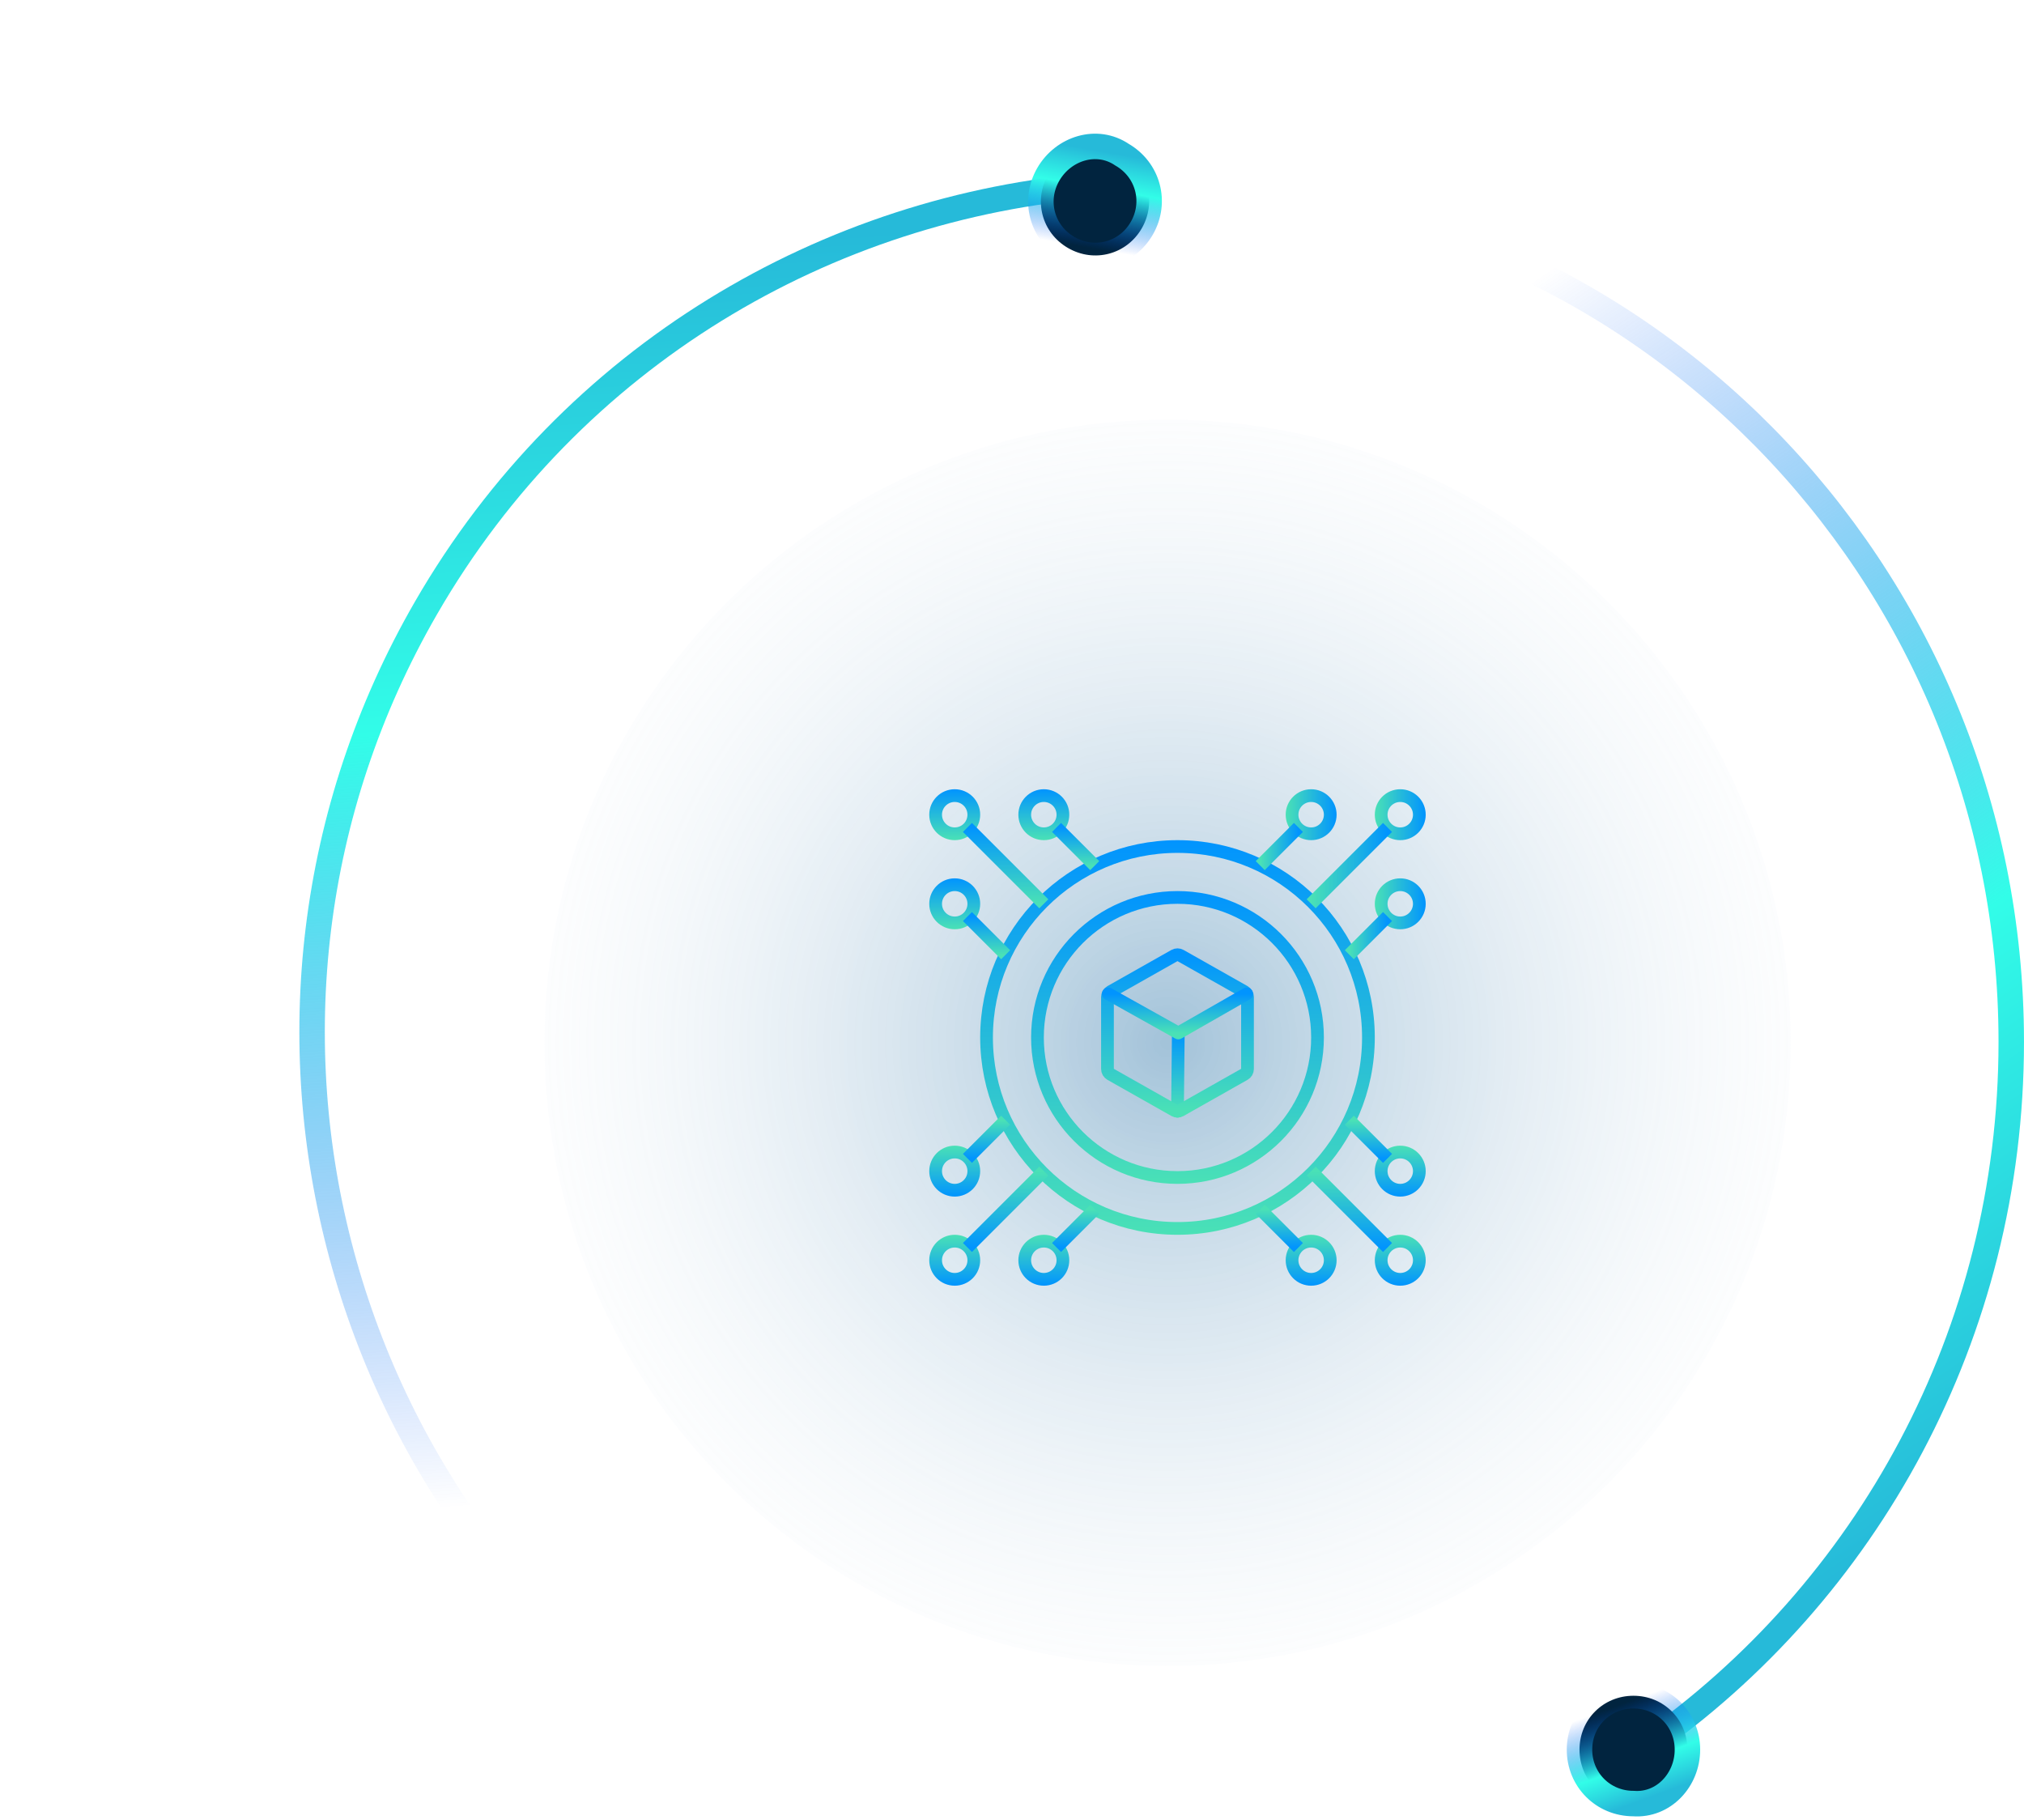 <svg width="159" height="143" viewBox="0 0 159 143" fill="none" xmlns="http://www.w3.org/2000/svg">
<path d="M91.705 14.646C128.318 14.646 157.999 44.733 157.999 81.846C157.999 104.816 146.631 125.094 129.286 137.213" stroke="url(#paint0_linear_414_22863)" stroke-width="2" stroke-miterlimit="10"/>
<path d="M132.56 137.447C132.56 135.076 130.695 133.213 128.32 133.213C125.946 133.213 124.081 135.076 124.081 137.447C124.081 139.819 125.946 141.682 128.32 141.682C130.695 141.852 132.56 139.819 132.56 137.447Z" fill="#01243F" stroke="url(#paint1_linear_414_22863)" stroke-width="2" stroke-miterlimit="10"/>
<path d="M58.189 139.319C26.052 120.764 14.983 79.771 33.466 47.758C44.905 27.945 64.983 16.215 86.242 14.551" stroke="url(#paint2_linear_414_22863)" stroke-width="2" stroke-miterlimit="10"/>
<path d="M82.35 13.697C81.164 15.751 81.848 18.297 83.904 19.484C85.961 20.672 88.508 19.991 89.694 17.937C90.879 15.883 90.195 13.337 88.139 12.149C86.168 10.816 83.536 11.643 82.35 13.697Z" fill="#01243F" stroke="url(#paint3_linear_414_22863)" stroke-width="2" stroke-miterlimit="10"/>
<path opacity="0.39" d="M91.724 130.872C118.758 130.872 140.674 108.956 140.674 81.922C140.674 54.888 118.758 32.972 91.724 32.972C64.689 32.972 42.774 54.888 42.774 81.922C42.774 108.956 64.689 130.872 91.724 130.872Z" fill="url(#paint4_radial_414_22863)"/>
<path d="M92.564 81.146L92.5 87.292" stroke="url(#paint5_linear_414_22863)" stroke-linecap="round" stroke-linejoin="round"/>
<path d="M98 83.976V78.317C98 78.232 97.978 78.149 97.935 78.076C97.892 78.002 97.831 77.942 97.757 77.9L92.735 75.062C92.663 75.021 92.582 75 92.5 75C92.418 75 92.337 75.021 92.265 75.062L87.243 77.9C87.169 77.942 87.108 78.002 87.065 78.076C87.022 78.149 87 78.232 87 78.317V83.976C87 84.061 87.022 84.144 87.065 84.217C87.108 84.29 87.169 84.351 87.243 84.392L92.265 87.231C92.337 87.271 92.418 87.293 92.5 87.293C92.582 87.293 92.663 87.271 92.735 87.231L97.757 84.392C97.831 84.351 97.892 84.29 97.935 84.217C97.978 84.144 98 84.061 98 83.976V83.976Z" stroke="url(#paint6_linear_414_22863)" stroke-linecap="round" stroke-linejoin="round"/>
<path d="M97.935 78.075L92.564 81.146L87.066 78.074" stroke="url(#paint7_linear_414_22863)" stroke-linecap="round" stroke-linejoin="round"/>
<circle cx="92.5" cy="81.5" r="11" stroke="url(#paint8_linear_414_22863)"/>
<circle cx="92.5" cy="81.5" r="15" stroke="url(#paint9_linear_414_22863)"/>
<circle cx="75" cy="64" r="1.5" stroke="url(#paint10_linear_414_22863)"/>
<path d="M82 71L76 65" stroke="url(#paint11_linear_414_22863)"/>
<circle cx="75" cy="71" r="1.5" stroke="url(#paint12_linear_414_22863)"/>
<path d="M79 75L76 72" stroke="url(#paint13_linear_414_22863)"/>
<circle cx="82" cy="64" r="1.5" stroke="url(#paint14_linear_414_22863)"/>
<path d="M86 68L83 65" stroke="url(#paint15_linear_414_22863)"/>
<circle cx="110" cy="99" r="1.5" transform="rotate(-180 110 99)" stroke="url(#paint16_linear_414_22863)"/>
<path d="M103 92L109 98" stroke="url(#paint17_linear_414_22863)"/>
<circle cx="110" cy="92" r="1.5" transform="rotate(-180 110 92)" stroke="url(#paint18_linear_414_22863)"/>
<path d="M106 88L109 91" stroke="url(#paint19_linear_414_22863)"/>
<circle cx="103" cy="99" r="1.5" transform="rotate(-180 103 99)" stroke="url(#paint20_linear_414_22863)"/>
<path d="M99 95L102 98" stroke="url(#paint21_linear_414_22863)"/>
<circle cx="110" cy="64" r="1.5" transform="rotate(90 110 64)" stroke="url(#paint22_linear_414_22863)"/>
<path d="M103 71L109 65" stroke="url(#paint23_linear_414_22863)"/>
<circle cx="103" cy="64" r="1.5" transform="rotate(90 103 64)" stroke="url(#paint24_linear_414_22863)"/>
<path d="M99 68L102 65" stroke="url(#paint25_linear_414_22863)"/>
<circle cx="110" cy="71" r="1.5" transform="rotate(90 110 71)" stroke="url(#paint26_linear_414_22863)"/>
<path d="M106 75L109 72" stroke="url(#paint27_linear_414_22863)"/>
<circle cx="2" cy="2" r="1.5" transform="matrix(1 0 0 -1 73 101)" stroke="url(#paint28_linear_414_22863)"/>
<path d="M82 92L76 98" stroke="url(#paint29_linear_414_22863)"/>
<circle cx="2" cy="2" r="1.5" transform="matrix(1 0 0 -1 73 94)" stroke="url(#paint30_linear_414_22863)"/>
<path d="M79 88L76 91" stroke="url(#paint31_linear_414_22863)"/>
<circle cx="2" cy="2" r="1.5" transform="matrix(1 0 0 -1 80 101)" stroke="url(#paint32_linear_414_22863)"/>
<path d="M86 95L83 98" stroke="url(#paint33_linear_414_22863)"/>
<defs>
<linearGradient id="paint0_linear_414_22863" x1="125.063" y1="-41.425" x2="217.185" y2="94.823" gradientUnits="userSpaceOnUse">
<stop offset="0.304" stop-color="#004DF4" stop-opacity="0"/>
<stop offset="0.674" stop-color="#32FDE8"/>
<stop offset="0.898" stop-color="#26BAD9"/>
</linearGradient>
<linearGradient id="paint1_linear_414_22863" x1="128.347" y1="129.333" x2="132.778" y2="141.448" gradientUnits="userSpaceOnUse">
<stop offset="0.304" stop-color="#004DF4" stop-opacity="0"/>
<stop offset="0.674" stop-color="#32FDE8"/>
<stop offset="0.898" stop-color="#26BAD9"/>
</linearGradient>
<linearGradient id="paint2_linear_414_22863" x1="0.985" y1="170.78" x2="-9.362" y2="6.405" gradientUnits="userSpaceOnUse">
<stop offset="0.304" stop-color="#004DF4" stop-opacity="0"/>
<stop offset="0.674" stop-color="#32FDE8"/>
<stop offset="0.898" stop-color="#26BAD9"/>
</linearGradient>
<linearGradient id="paint3_linear_414_22863" x1="81.942" y1="22.83" x2="84.162" y2="10.123" gradientUnits="userSpaceOnUse">
<stop offset="0.304" stop-color="#004DF4" stop-opacity="0"/>
<stop offset="0.674" stop-color="#32FDE8"/>
<stop offset="0.898" stop-color="#26BAD9"/>
</linearGradient>
<radialGradient id="paint4_radial_414_22863" cx="0" cy="0" r="1" gradientUnits="userSpaceOnUse" gradientTransform="translate(91.735 81.912) scale(60.824)">
<stop stop-color="#11639D"/>
<stop offset="0.99" stop-color="white" stop-opacity="0"/>
</radialGradient>
<linearGradient id="paint5_linear_414_22863" x1="92.532" y1="81.146" x2="92.532" y2="87.292" gradientUnits="userSpaceOnUse">
<stop stop-color="#0194FE"/>
<stop offset="1" stop-color="#4AE1B6"/>
</linearGradient>
<linearGradient id="paint6_linear_414_22863" x1="92.5" y1="75" x2="92.5" y2="87.293" gradientUnits="userSpaceOnUse">
<stop stop-color="#0194FE"/>
<stop offset="1" stop-color="#4AE1B6"/>
</linearGradient>
<linearGradient id="paint7_linear_414_22863" x1="92.501" y1="78.074" x2="92.501" y2="81.146" gradientUnits="userSpaceOnUse">
<stop stop-color="#0194FE"/>
<stop offset="1" stop-color="#4AE1B6"/>
</linearGradient>
<linearGradient id="paint8_linear_414_22863" x1="92.5" y1="70" x2="92.5" y2="93" gradientUnits="userSpaceOnUse">
<stop stop-color="#0194FE"/>
<stop offset="1" stop-color="#4AE1B6"/>
</linearGradient>
<linearGradient id="paint9_linear_414_22863" x1="92.5" y1="66" x2="92.5" y2="97" gradientUnits="userSpaceOnUse">
<stop stop-color="#0194FE"/>
<stop offset="1" stop-color="#4AE1B6"/>
</linearGradient>
<linearGradient id="paint10_linear_414_22863" x1="75" y1="62" x2="75" y2="66" gradientUnits="userSpaceOnUse">
<stop stop-color="#0194FE"/>
<stop offset="1" stop-color="#4AE1B6"/>
</linearGradient>
<linearGradient id="paint11_linear_414_22863" x1="79" y1="65" x2="79" y2="71" gradientUnits="userSpaceOnUse">
<stop stop-color="#0194FE"/>
<stop offset="1" stop-color="#4AE1B6"/>
</linearGradient>
<linearGradient id="paint12_linear_414_22863" x1="75" y1="69" x2="75" y2="73" gradientUnits="userSpaceOnUse">
<stop stop-color="#0194FE"/>
<stop offset="1" stop-color="#4AE1B6"/>
</linearGradient>
<linearGradient id="paint13_linear_414_22863" x1="77.5" y1="72" x2="77.5" y2="75" gradientUnits="userSpaceOnUse">
<stop stop-color="#0194FE"/>
<stop offset="1" stop-color="#4AE1B6"/>
</linearGradient>
<linearGradient id="paint14_linear_414_22863" x1="82" y1="62" x2="82" y2="66" gradientUnits="userSpaceOnUse">
<stop stop-color="#0194FE"/>
<stop offset="1" stop-color="#4AE1B6"/>
</linearGradient>
<linearGradient id="paint15_linear_414_22863" x1="84.5" y1="65" x2="84.5" y2="68" gradientUnits="userSpaceOnUse">
<stop stop-color="#0194FE"/>
<stop offset="1" stop-color="#4AE1B6"/>
</linearGradient>
<linearGradient id="paint16_linear_414_22863" x1="110" y1="97" x2="110" y2="101" gradientUnits="userSpaceOnUse">
<stop stop-color="#0194FE"/>
<stop offset="1" stop-color="#4AE1B6"/>
</linearGradient>
<linearGradient id="paint17_linear_414_22863" x1="106" y1="98" x2="106" y2="92" gradientUnits="userSpaceOnUse">
<stop stop-color="#0194FE"/>
<stop offset="1" stop-color="#4AE1B6"/>
</linearGradient>
<linearGradient id="paint18_linear_414_22863" x1="110" y1="90" x2="110" y2="94" gradientUnits="userSpaceOnUse">
<stop stop-color="#0194FE"/>
<stop offset="1" stop-color="#4AE1B6"/>
</linearGradient>
<linearGradient id="paint19_linear_414_22863" x1="107.5" y1="91" x2="107.5" y2="88" gradientUnits="userSpaceOnUse">
<stop stop-color="#0194FE"/>
<stop offset="1" stop-color="#4AE1B6"/>
</linearGradient>
<linearGradient id="paint20_linear_414_22863" x1="103" y1="97" x2="103" y2="101" gradientUnits="userSpaceOnUse">
<stop stop-color="#0194FE"/>
<stop offset="1" stop-color="#4AE1B6"/>
</linearGradient>
<linearGradient id="paint21_linear_414_22863" x1="100.5" y1="98" x2="100.5" y2="95" gradientUnits="userSpaceOnUse">
<stop stop-color="#0194FE"/>
<stop offset="1" stop-color="#4AE1B6"/>
</linearGradient>
<linearGradient id="paint22_linear_414_22863" x1="110" y1="62" x2="110" y2="66" gradientUnits="userSpaceOnUse">
<stop stop-color="#0194FE"/>
<stop offset="1" stop-color="#4AE1B6"/>
</linearGradient>
<linearGradient id="paint23_linear_414_22863" x1="109" y1="68" x2="103" y2="68" gradientUnits="userSpaceOnUse">
<stop stop-color="#0194FE"/>
<stop offset="1" stop-color="#4AE1B6"/>
</linearGradient>
<linearGradient id="paint24_linear_414_22863" x1="103" y1="62" x2="103" y2="66" gradientUnits="userSpaceOnUse">
<stop stop-color="#0194FE"/>
<stop offset="1" stop-color="#4AE1B6"/>
</linearGradient>
<linearGradient id="paint25_linear_414_22863" x1="102" y1="66.5" x2="99" y2="66.5" gradientUnits="userSpaceOnUse">
<stop stop-color="#0194FE"/>
<stop offset="1" stop-color="#4AE1B6"/>
</linearGradient>
<linearGradient id="paint26_linear_414_22863" x1="110" y1="69" x2="110" y2="73" gradientUnits="userSpaceOnUse">
<stop stop-color="#0194FE"/>
<stop offset="1" stop-color="#4AE1B6"/>
</linearGradient>
<linearGradient id="paint27_linear_414_22863" x1="109" y1="73.5" x2="106" y2="73.5" gradientUnits="userSpaceOnUse">
<stop stop-color="#0194FE"/>
<stop offset="1" stop-color="#4AE1B6"/>
</linearGradient>
<linearGradient id="paint28_linear_414_22863" x1="2" y1="0" x2="2" y2="4" gradientUnits="userSpaceOnUse">
<stop stop-color="#0194FE"/>
<stop offset="1" stop-color="#4AE1B6"/>
</linearGradient>
<linearGradient id="paint29_linear_414_22863" x1="79" y1="98" x2="79" y2="92" gradientUnits="userSpaceOnUse">
<stop stop-color="#0194FE"/>
<stop offset="1" stop-color="#4AE1B6"/>
</linearGradient>
<linearGradient id="paint30_linear_414_22863" x1="2" y1="0" x2="2" y2="4" gradientUnits="userSpaceOnUse">
<stop stop-color="#0194FE"/>
<stop offset="1" stop-color="#4AE1B6"/>
</linearGradient>
<linearGradient id="paint31_linear_414_22863" x1="77.5" y1="91" x2="77.5" y2="88" gradientUnits="userSpaceOnUse">
<stop stop-color="#0194FE"/>
<stop offset="1" stop-color="#4AE1B6"/>
</linearGradient>
<linearGradient id="paint32_linear_414_22863" x1="2" y1="0" x2="2" y2="4" gradientUnits="userSpaceOnUse">
<stop stop-color="#0194FE"/>
<stop offset="1" stop-color="#4AE1B6"/>
</linearGradient>
<linearGradient id="paint33_linear_414_22863" x1="84.5" y1="98" x2="84.5" y2="95" gradientUnits="userSpaceOnUse">
<stop stop-color="#0194FE"/>
<stop offset="1" stop-color="#4AE1B6"/>
</linearGradient>
</defs>
</svg>
